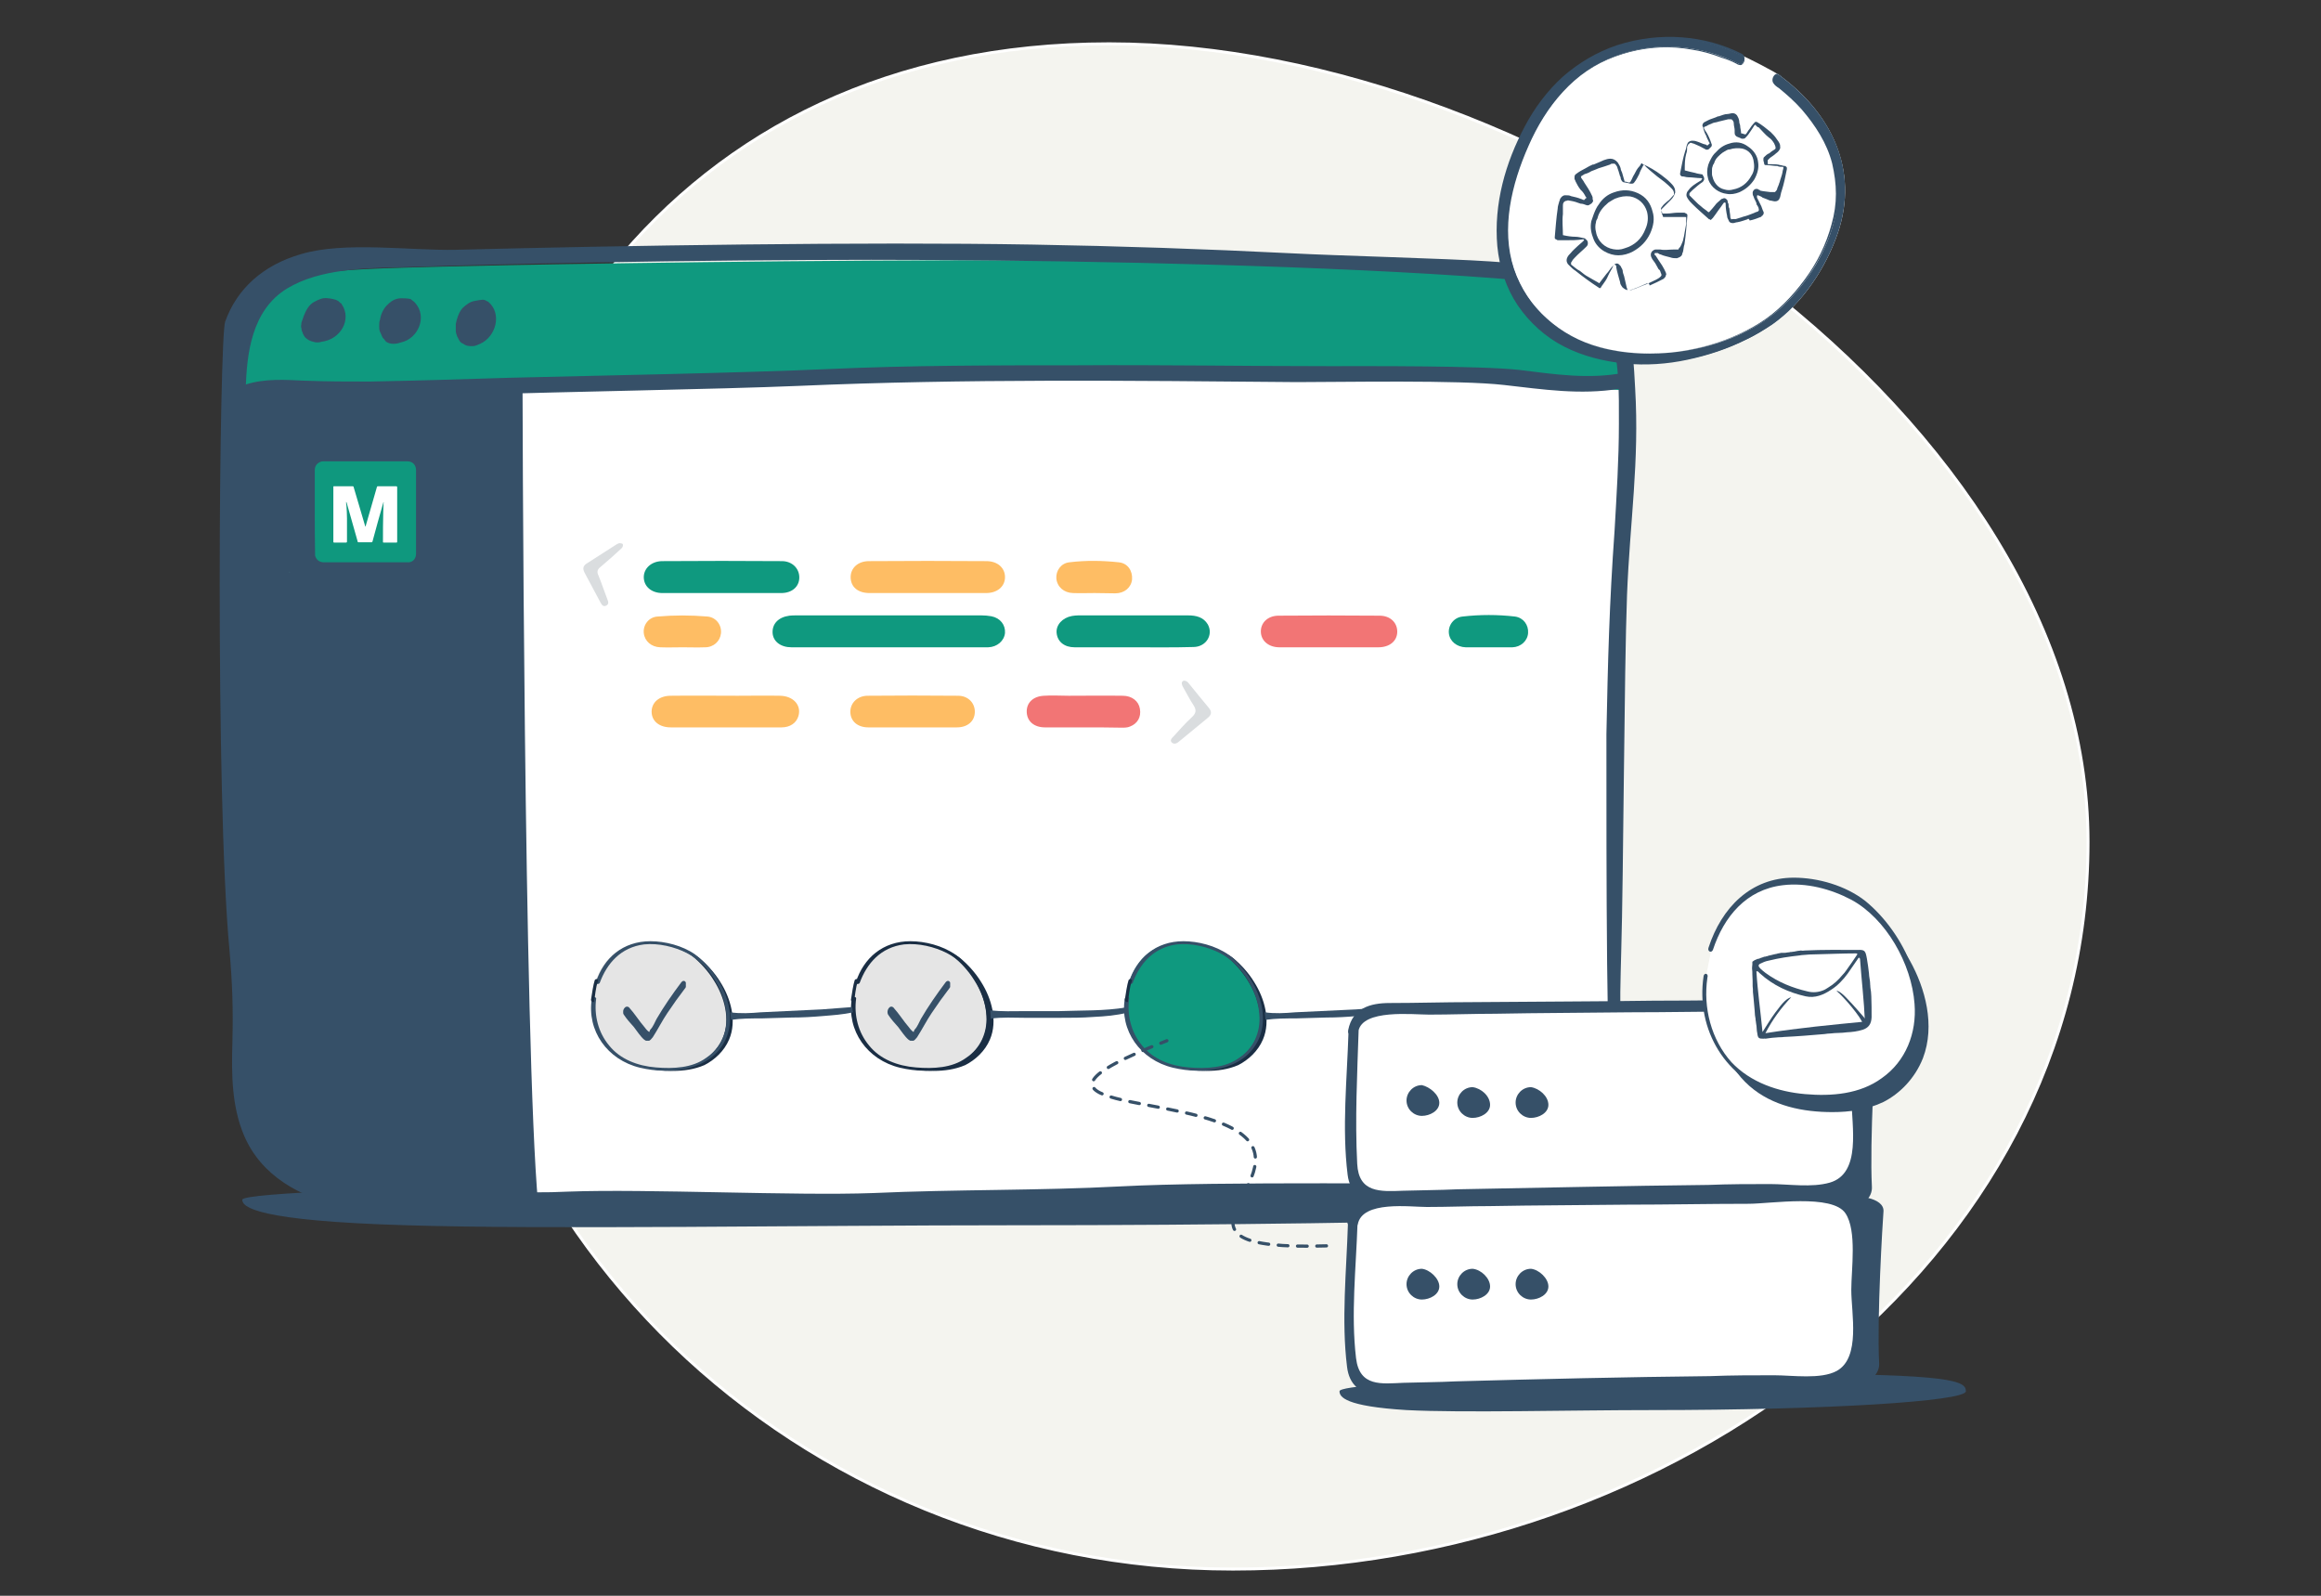 <?xml version="1.0" encoding="utf-8"?>
<!-- Generator: Adobe Illustrator 23.0.2, SVG Export Plug-In . SVG Version: 6.00 Build 0)  -->
<svg version="1.1" id="Layer_1" xmlns="http://www.w3.org/2000/svg" xmlns:xlink="http://www.w3.org/1999/xlink" x="0px" y="0px"
	 viewBox="0 0 800 550" style="enable-background:new 0 0 800 550;" xml:space="preserve">
<rect x="0" y="0" width="800" height="550" fill="#333333" stroke="none"/>
<style type="text/css">
	.st0{fill:#F4F4EF;stroke:#FFFFFF;stroke-width:1.018;stroke-linecap:round;stroke-linejoin:round;stroke-miterlimit:10;}
	.st1{fill:#365068;}
	.st2{fill:#FFFFFF;}
	.st3{fill:#365068;stroke:#FFFFFF;stroke-width:1.018;stroke-linecap:round;stroke-linejoin:round;stroke-miterlimit:10;}
	.st4{fill:#0F997F;}
	.st5{fill:#1A2E44;}
	.st6{fill:#E5E5E5;}
	.st7{clip-path:url(#SVGID_2_);}
	.st8{clip-path:url(#SVGID_4_);}
	.st9{fill:#52B4A1;}
	.st10{fill:#0F987E;}
	.st11{fill:none;stroke:#365068;stroke-width:1.108;stroke-linecap:round;stroke-linejoin:round;stroke-dasharray:3.324,3.324;}
	.st12{fill:#FEBD64;}
	.st13{fill:#F27575;}
	.st14{fill:#DADDDF;}
</style>
<g id="Слой_2">
</g>
<g id="Слой_1">
	<path class="st0" d="M382.3,15.1c150.6,0,337.4,130,337.4,275.1S575.4,540.8,425,540.8c-150.6,0-272.6-117.7-272.6-262.8
		S231.7,15.1,382.3,15.1z"/>
	<path class="st1" d="M614.1,413.5c0,4.8-119,8.8-265.3,8.8c-70,0-161.2,1.5-208.6,0c-52-1.5-56.7-6.3-56.7-8.8
		c0-4.8,227.2-8,373.8-8S614.1,408.5,614.1,413.5z"/>
	<g>
		<g>
			<path class="st2" d="M80.9,171.2c0.5-34.9-15.8-41.2,35.4-48.5c51.2-7.3,445.1,5.8,445.1,5.8s-8,204.1-3.3,258.3
				c1.5,18.1-16.8,29.4-68.5,22.6c-45.4-5.8-171.7,13.1-258.6,6.8c-86.9-6.3-110.7,4.3-127-10.5c-16.3-14.8-20.6-41.7-18.8-79.6
				C87.1,288,80.9,180.3,80.9,171.2z"/>
			<path class="st3" d="M80.9,171.2c0.5-34.9-15.8-41.2,35.4-48.5c51.2-7.3,64.3,5.8,64.3,5.8S181,360.8,186,415
				c-30.1-3-67.3,1.5-82.1-9.3c-17.8-13.1-20.6-41.7-18.8-79.6C87.1,288,80.9,180.3,80.9,171.2z"/>
			<path class="st4" d="M85.1,106.2c6.8-13.1,29.4-13.3,67-14.3c37.7-1,310.3-6,384.3,3.3c0,0,19.6,5,21.8,16.6
				c2.3,11.5,2.5,22.8,2.5,22.8s-75.8-5.3-128.5-6.8s-127.3,1-159.7,2.8c-32.4,1.8-185.5,3.5-190,3.8
				C78.1,134.6,85.1,106.2,85.1,106.2z"/>
			<path class="st1" d="M558.8,328.1c0.8-26.9,1-96.1,2-123c1-25.6,4.3-45.9,2.8-71.3c-0.8-15.1-1.5-34.1-20.6-39.9
				c-9.3-2.8-19.6-3-29.4-3.8c-14.6-1-53.7-2-68.5-2.8c-29.9-1.5-59.5-2.5-89.1-3c-58.2-1-140.8,0.3-199.1,1.8
				c-15.6,0.3-38.2-3-53.2,1.5c-13.1,3.8-22.1,12-26.1,23.3c-2,5.5-3.5,163.7,1.5,216.6c1,11.5,1.3,20.3,1,31.9
				c-0.3,10.5-0.3,21.8,4,31.9c5.8,13.8,19.3,21.6,34.9,24.6c16.6,3.5,39.7,5.3,56.5,4.3c22.6-1.5,69.3,1,91.9,0.5
				c29.6-1,59,0.5,88.1-1.3c29.6-1.8,59.2-2.3,88.6-3c13.1-0.3,25.9-0.8,38.9,0.3c10.3,0.8,45.4-0.5,55.7-2
				c17.6-2.8,21.6-21.8,21.8-35.4c0-7.8-0.8-15.6-1.5-23.6C558.1,346.7,558.6,337.4,558.8,328.1z M555.3,381.8
				c-0.3,6.3-0.8,14.1-5.3,19.6c-5.5,6.3-20.1,6.3-28.1,6.5c-27.6,0.3-101.9-0.8-135.6,1c-28.4,1.5-56.7,1-85.4,2.3
				c-26.9,1-78.1-1.5-104.9-0.5c-15.8,0.8-31.6-0.5-47.2-0.8c-15.1-0.3-32.6-2.3-44.4-11.8c-16.3-13.1-13.8-34.6-13.6-52.2
				c0.3-11-1-14.3-1.8-25.6c-1-12.8-2-67.8-2.8-80.6c-1.5-25.4-1.5-103.9-1.5-105.2c0.3-12.6,2-27.6,14.3-35.1
				c11.3-6.8,26.9-7,40.2-7.3c52.2-1.8,129.3-2.8,181.8-2.5c56.7,0.3,137.8,2,194.3,6.3c8.8,0.8,18.3,1,26.4,4
				c6.5,2.5,10.8,7,12.8,13.3c3.8,10.5,3.5,22.3,3.5,32.9c0,12.3-0.8,24.6-1.5,36.9c-1.8,25.1-2.3,44.9-2.8,70
				C553.8,266.1,553.3,353.5,555.3,381.8z"/>
			<path class="st1" d="M559.6,128.5c-12,2.3-23.8,0.5-35.9-1c-13.8-1.5-51.7-1.3-65.8-1.3c-28.9,0-57.7-0.5-86.6-0.3
				c-28.6,0-57.2,0-85.9,1.3c-28.4,1.3-81.3,2.3-109.7,3c-15.8,0.5-32.1,1-48.2,1.3c-7.5,0-14.8,0-22.6-0.3
				c-6.5-0.3-13.6-0.8-20.1,1.3c-2.8,0.8-4.3,6.5-0.8,5.5c6-1.8,12.6-1.5,18.8-1.3c6.5,0.3,13.6,0.3,20.1,0.3
				c14.1,0,28.1-0.5,42.2-1c28.6-1,81.6-1.8,110.2-3c57.2-2.5,114.7-1.8,171.7-1.3c15.6,0,56-0.8,71.5,1c13.3,1.5,26.1,3.5,39.7,1.3
				C561.8,133.8,563.3,128,559.6,128.5z"/>
			<path class="st1" d="M117.8,104.9c0-0.3-0.3-0.3-0.5-0.5c-0.3-0.3-0.8-0.8-1-0.8c-0.8-0.5-2.8-0.8-3.3-0.8
				c-1.8-0.3-3.3,0.5-4.8,1.3c-1.8,1-2.8,3-3.5,4.8c-0.3,0.8-0.5,1.5-0.8,2.3c0,0.8-0.3,1.3,0,2c0,0.8,0.3,1,0.5,1.8
				c0.3,0.5,0.5,1,0.8,1.3c0.8,0.8,1.8,1.3,2.8,1.5c0.8,0.3,2,0.3,2.8,0C117.5,117,121.3,110,117.8,104.9z"/>
			<path class="st1" d="M143.1,104.4c-0.3-0.3-0.3-0.3-0.5-0.5c-0.3-0.3-0.8-0.5-1-0.8c-0.8-0.3-3-0.3-3.3-0.3c-1.8,0-3.3,0.8-4.5,2
				c-1.5,1.3-2.5,3.3-2.8,5.3c-0.3,0.8-0.3,1.5-0.3,2.3s0,1.3,0.3,2s0.5,1,0.8,1.8c0.3,0.5,0.8,0.8,1,1.3c0.8,0.8,1.8,1,3,1
				c0.8,0,2-0.3,2.5-0.5C144.1,116.7,147.4,109.2,143.1,104.4z"/>
			<path class="st1" d="M168.5,104.2c-0.3-0.3-0.3-0.3-0.5-0.3c-0.5-0.3-0.8-0.5-1-0.5c-0.8-0.3-3,0.3-3.3,0.3
				c-1.8,0.3-3,1.3-4.3,2.5c-1.3,1.5-2,3.8-2.3,5.5c0,0.8,0,1.8,0,2.3c0,0.8,0.3,1.3,0.5,2c0.3,0.5,0.5,1,0.8,1.5
				c0.3,0.5,0.8,0.8,1.3,1c1,0.8,2,0.8,3.3,0.8c0.8,0,1.8-0.5,2.5-0.8C171,116,173,108.2,168.5,104.2z"/>
		</g>
		<g>
			<g>
				<path class="st5" d="M206.7,344.7c-1.3,7.5,2,15.1,7,19.1c5,4,11.5,5.3,18.1,5.3c3.8,0,7.5-0.5,11-2c3.5-1.8,6.8-4.8,8.5-8.8
					c2.8-6.5,0.5-14.3-3-19.8c-2-3.3-4.8-6.3-7.5-8.5c-4.8-3.8-26.4-11.5-33.4,9"/>
				<path class="st6" d="M204.5,344.2c-1.3,7.5,2,15.1,7,19.1c5,4,11.5,5.3,18.1,5.3c3.8,0,7.5-0.5,11-2c3.5-1.8,6.8-4.8,8.5-8.8
					c2.8-6.5,0.5-14.3-3-19.8c-2-3.3-4.8-6.3-7.5-8.5c-4.8-3.8-26.4-11.5-33.4,9"/>
				<path class="st1" d="M204,344.2c-1.8,11,5.3,21.1,16.6,23.8c10.5,2.5,24.4,1,29.4-9.5c4.8-10.3-1.8-23.1-10.5-29.6
					c-4.3-3-10.3-4.5-15.3-4.5c-9.5,0-16.1,5.8-18.8,14.1c-0.3,0.8,1,0.8,1.3,0.3c2.5-6.8,7.3-12.3,15.3-13.3c5-0.5,10.5,0.8,14.8,3
					c7.8,4,13.3,13.6,13.6,21.8c0.3,5.5-2,11-7,14.3c-4.8,3.5-11.3,3.8-17.3,3.3c-6.3-0.5-12.3-2.8-16.1-7.5
					c-3.8-4.5-5.3-10.5-4.5-16.3C205.2,343.4,204,343.4,204,344.2z"/>
				<g>
					<path class="st5" d="M204.5,345.4L204.5,345.4c-0.5,0-0.8-0.5-0.8-0.8c0.3-2,0.8-5.3,1.3-6.8c0.3-0.3,0.5-0.5,0.8-0.3
						c0.3,0,0.5,0.5,0.3,0.8c-0.8,1.8-1,5.5-1.3,6.5C205,345.2,204.7,345.4,204.5,345.4z"/>
				</g>
			</g>
			<g>
				<path class="st5" d="M296.6,344.7c-1.3,7.5,2,15.1,7,19.1c5,4,11.5,5.3,18.1,5.3c3.8,0,7.5-0.5,11-2c3.5-1.8,6.8-4.8,8.5-8.8
					c2.8-6.5,0.5-14.3-3-19.8c-2-3.3-4.8-6.3-7.5-8.5c-4.8-3.8-26.4-11.5-33.4,9"/>
				<path class="st6" d="M294.3,344.2c-1.3,7.5,2,15.1,7,19.1c5,4,11.5,5.3,18.1,5.3c3.8,0,7.5-0.5,11-2c3.5-1.8,6.8-4.8,8.5-8.8
					c2.8-6.5,0.5-14.3-3-19.8c-2-3.3-4.8-6.3-7.5-8.5c-4.8-3.8-26.4-11.5-33.4,9"/>
				<path class="st5" d="M293.6,344.2c-1.8,11,5.3,21.1,16.6,23.8c10.5,2.5,24.4,1,29.4-9.5c4.8-10.3-1.8-23.1-10.5-29.6
					c-4.3-3-10.3-4.5-15.3-4.5c-9.5,0-16.1,5.8-18.8,14.1c-0.3,0.8,1,0.8,1.3,0.3c2.5-6.8,7.3-12.3,15.3-13.3c5-0.5,10.5,0.8,14.8,3
					c7.8,4,13.3,13.6,13.6,21.8c0.3,5.5-2,11-7,14.3c-4.8,3.5-11.3,3.8-17.3,3.3c-6.3-0.5-12.3-2.8-16.1-7.5
					c-3.8-4.5-5.3-10.5-4.5-16.3C295.1,343.4,293.6,343.4,293.6,344.2z"/>
				<g>
					<path class="st5" d="M294.1,345.4L294.1,345.4c-0.5,0-0.8-0.5-0.8-0.8c0.3-2,0.8-5.3,1.3-6.8c0.3-0.3,0.5-0.5,0.8-0.3
						c0.3,0,0.5,0.5,0.3,0.8c-0.8,1.8-1,5.5-1.3,6.5C294.8,345.2,294.3,345.4,294.1,345.4z"/>
				</g>
			</g>
			<g>
				<path class="st5" d="M390.7,344.7c-1.3,7.5,2,15.1,7,19.1c5,4,11.5,5.3,18.1,5.3c3.8,0,7.5-0.5,11-2c3.5-1.8,6.8-4.8,8.5-8.8
					c2.8-6.5,0.5-14.3-3-19.8c-2-3.3-4.8-6.3-7.5-8.5c-4.8-3.8-26.4-11.5-33.4,9"/>
				<path class="st4" d="M388.5,344.2c-1.3,7.5,2,15.1,7,19.1c5,4,11.5,5.3,18.1,5.3c3.8,0,7.5-0.5,11-2c3.5-1.8,6.8-4.8,8.5-8.8
					c2.8-6.5,0.5-14.3-3-19.8c-2-3.3-4.8-6.3-7.5-8.5c-4.8-3.8-26.4-11.5-33.4,9"/>
				<path class="st1" d="M387.7,344.2c-1.8,11,5.3,21.1,16.6,23.8c10.5,2.5,24.4,1,29.4-9.5c4.8-10.3-1.8-23.1-10.5-29.6
					c-4.3-3-10.3-4.5-15.3-4.5c-9.5,0-16.1,5.8-18.8,14.1c-0.3,0.8,1,0.8,1.3,0.3c2.5-6.8,7.3-12.3,15.3-13.3c5-0.5,10.5,0.8,14.8,3
					c7.8,4,13.3,13.6,13.6,21.8c0.3,5.5-2,11-7,14.3c-4.8,3.5-11.3,3.8-17.3,3.3c-6.3-0.5-12.3-2.8-16.1-7.5
					c-3.8-4.5-5.3-10.5-4.5-16.3C389.2,343.4,388,343.4,387.7,344.2z"/>
				<g>
					<path class="st5" d="M388.5,345.4C388.2,345.4,388.2,345.4,388.5,345.4c-0.5,0-0.8-0.5-0.8-0.8c0.3-2,0.8-5.3,1.3-6.8
						c0.3-0.3,0.5-0.5,0.8-0.3c0.3,0,0.5,0.5,0.3,0.8c-0.8,1.8-1,5.5-1.3,6.5C389,345.2,388.7,345.4,388.5,345.4z"/>
				</g>
			</g>
			<g>
				<path class="st1" d="M251.7,348.9c3.5,0.5,7,0.3,10.5,0l10.5-0.5l10.5-0.5c3.5-0.3,7-0.5,10.5-0.8l0.3,1.8
					c-3.5,0.8-7,1-10.5,1.3c-3.5,0.3-7,0.5-10.5,0.5l-10.5,0.3c-3.5,0-7,0-10.5,0.5L251.7,348.9z"/>
			</g>
			<g>
				<path class="st1" d="M435.9,348.9c3.5,0.5,7,0.3,10.5,0l10.5-0.5l10.5-0.5c3.5-0.3,7-0.5,10.5-0.8l0.3,1.8
					c-3.5,0.8-7,1-10.5,1.3c-3.5,0.3-7,0.5-10.5,0.5l-10.5,0.3c-3.5,0-7,0-10.5,0.5L435.9,348.9z"/>
			</g>
			<g>
				<path class="st1" d="M341.3,348.2c4,0.5,7.8,0.3,11.8,0.3h11.8c7.8-0.3,15.8,0,23.3-1.3l0.5,1.8c-4,1-7.8,1.3-11.8,1.5
					c-4,0.3-7.8,0.3-11.8,0.3h-11.8c-4,0-7.8-0.3-11.8,0.3L341.3,348.2z"/>
			</g>
			<g>
				<g>
					<defs>
						<rect id="SVGID_1_" x="214.8" y="338.1" width="21.6" height="20.6"/>
					</defs>
					<clipPath id="SVGID_2_">
						<use xlink:href="#SVGID_1_"  style="overflow:visible;"/>
					</clipPath>
					<g class="st7">
						<path class="st1" d="M215,349.7c1,1.5,2.3,3,3.5,4.3c1,1.3,2.3,3.3,3.5,4.3c1.3,1,2,0.5,3-0.8c1.8-2.8,3.3-5.8,5-8.3
							c2-3,4-5.8,6.3-8.8c0.8-1.3-0.3-3.3-1.5-1.8c-3,4-6,8.3-8.5,12.6c-0.5,1-1.3,2.8-2,3.5c-0.3,0.3-0.3,0.5-0.5,1
							c-0.5-0.3-1-0.8-1.5-1.5c-2-2.3-3.5-4.8-5.5-7C215.5,346.2,214.2,348.4,215,349.7z"/>
					</g>
				</g>
			</g>
			<g>
				<g>
					<defs>
						<rect id="SVGID_3_" x="305.9" y="338.1" width="21.6" height="20.6"/>
					</defs>
					<clipPath id="SVGID_4_">
						<use xlink:href="#SVGID_3_"  style="overflow:visible;"/>
					</clipPath>
					<g class="st8">
						<path class="st1" d="M306.1,349.7c1,1.5,2.3,3,3.5,4.3c1,1.3,2.3,3.3,3.5,4.3c1.3,1,2,0.5,3-0.8c1.8-2.8,3.3-5.8,5-8.3
							c2-3,4-5.8,6.3-8.8c0.8-1.3-0.3-3.3-1.5-1.8c-3,4-6,8.3-8.5,12.6c-0.5,1-1.3,2.8-2,3.5c-0.3,0.3-0.3,0.5-0.5,1
							c-0.5-0.3-1-0.8-1.5-1.5c-2-2.3-3.5-4.8-5.5-7C306.6,346.2,305.4,348.4,306.1,349.7z"/>
					</g>
				</g>
			</g>
		</g>
		<g>
			<path class="st9" d="M99.8,197c0.1,0.1,0.1,0.3,0,0.4C99.8,197.3,99.8,197.1,99.8,197z"/>
			<path class="st10" d="M108.5,176.5c0-4.8,0-9.6,0-14.4c0-1.4,0.6-2.3,1.9-2.9c0.4-0.2,0.8-0.2,1.2-0.2c9.6,0,19.2,0,28.8,0
				c1.8,0,3,1.2,3,3.1c0,9.6,0,19.2,0,28.7c0,1.6-0.9,2.8-2.4,3c-0.2,0-0.4,0-0.6,0c-9.6,0-19.2,0-28.8,0c-1.5,0-2.7-0.9-3-2.4
				c0-0.3,0-0.5,0-0.8C108.5,186.1,108.5,181.3,108.5,176.5z"/>
			<path class="st2" d="M119.3,173c0,0.4,0,0.7,0.1,1.1c0.1,1.5,0.2,3.1,0.2,4.6c0,2.7,0,5.4,0,8c0,0.2-0.1,0.3-0.3,0.3
				c-1.4,0-2.7,0-4.1,0c-0.2,0-0.3,0-0.3-0.3c0-6.3,0-12.6,0-18.9c0-0.2,0-0.2,0.2-0.2c2.2,0,4.3,0,6.5,0c0.2,0,0.3,0.1,0.3,0.3
				c1.3,4.4,2.6,8.8,3.9,13.2c0,0.1,0,0.3,0.2,0.3c0.1,0,0.1-0.2,0.1-0.3c1.3-4.4,2.5-8.8,3.8-13.2c0.1-0.2,0.1-0.3,0.3-0.3
				c2.1,0,4.3,0,6.4,0c0.2,0,0.3,0.1,0.3,0.3c0,6.3,0,12.5,0,18.8c0,0.2,0,0.3-0.3,0.3c-1.4,0-2.9,0-4.3,0c-0.2,0-0.3,0-0.3-0.2
				c0-3.4,0-6.9,0.1-10.4c0-1,0.1-2,0.1-3c0-0.1,0.1-0.3,0-0.3c-0.1,0-0.1,0.2-0.1,0.2c-1.3,4.4-2.5,8.9-3.7,13.3
				c-0.1,0.2-0.1,0.3-0.4,0.3c-1.5,0-3,0-4.4,0c-0.2,0-0.3,0-0.3-0.2c-1.3-4.5-2.5-8.9-3.8-13.4C119.5,173.3,119.5,173.1,119.3,173z
				"/>
		</g>
	</g>
	<path class="st1" d="M677.6,479.5c0,3.5-48.5,6.5-107.9,6.5c-28.4,0-65.5,1-84.9,0c-21.1-1.3-23.1-4.5-23.1-6.5
		c0-3.5,92.4-6,151.9-6C673.3,473.5,677.6,476,677.6,479.5z"/>
	<path class="st1" d="M635.4,413c4-1.5,14.1-0.3,13.8,4.5c-0.3,3.8-2.3,36.7-1.5,52.2c0.3,4-3.5,7.3-8.3,7.3
		c-34.1,0.3-149.6,3.5-152.6,0c-1-1-15.8-8.3,1.3-16.6C531,439.3,635.4,413,635.4,413z"/>
	<path class="st1" d="M632.9,352.2c4-1.5,14.1-0.3,13.8,4.5c-0.3,3.8-2.3,36.7-1.5,52.2c0.3,4-3.5,7.3-8.3,7.3
		c-34.1,0.3-149.6,3.5-152.6,0c-1-1-15.8-8.3,1.3-16.6C528.7,378.6,632.9,352.2,632.9,352.2z"/>
	<path class="st2" d="M466.4,421.3c0.3-4,3.8-7.3,8.3-7.5c46.2-0.8,128.8-1,154.9-1.3c5,0,9,3,9.5,7c1.3,12.6,0.8,31.6,1.5,45.4
		c0.3,6-5.8,11.3-13.3,11c-43.4-0.5-125,1.8-151.9,2.5c-4.8,0-8.8-2.8-9-6.5C465.2,461.7,465.9,434.6,466.4,421.3z"/>
	<path class="st1" d="M468,422c1.5-8.3,18.1-6,23.8-6c7.3,0,14.3-0.3,21.6-0.3c15.8-0.3,31.6-0.3,47.4-0.5c14.1,0,27.9-0.3,41.9-0.3
		c7.5,0,28.9-3.5,33.4,3.3c4,6,2,19.3,2,26.4c0,8,3.3,23.3-5,27.9c-5.5,3-15.3,1.5-21.6,1.5c-7.3,0-14.8,0-22.1,0.3
		c-29.1,0.3-58.5,1-87.6,1.8c-6,0.3-12,0.3-18.1,0.5c-7.5,0.3-15.1,1.5-16.3-8.5c-1.8-15.1,0-31.1,0.5-46.2c0-2.5-3-2.5-3.3,0
		c-0.5,16.1-2.3,33.1-0.3,49.2c1.5,12.6,15.1,10,24.6,9.8c34.9-1,70-1.8,104.9-2c7.8,0,15.8,0,23.6,0c7,0,15.1,1.3,20.6-4.3
		c4.5-4.5,3.5-10.3,3.5-16.3c-0.3-10.8,0-21.6-0.8-32.4c-0.3-5.5-0.5-11-6.5-13.8c-4.8-2-11.5-1-16.8-1c-15.3,0-30.9,0.3-46.2,0.3
		c-20.8,0.3-41.9,0.3-62.8,0.5c-9.5,0-18.8,0.3-28.4,0.3c-7.3,0-14.1,0.5-15.6,9C464.4,423,467.5,424.5,468,422z"/>
	<path class="st2" d="M466.4,355.5c0.3-4,3.8-7.3,8.3-7.5c46.2-0.8,128.8-1,154.9-1.3c5,0,9,3,9.5,7c1.3,12.6,0.8,31.6,1.5,45.4
		c0.3,6-5.8,11.3-13.3,11c-43.4-0.5-125,1.8-151.9,2.5c-4.8,0-8.8-2.8-9-6.5C465.2,395.9,465.9,368.5,466.4,355.5z"/>
	<path class="st1" d="M468.2,355.5c1.3-7.8,18.8-5.8,24.4-5.8c7.5,0,15.3-0.3,22.8-0.3c15.3-0.3,30.9-0.3,46.2-0.5
		c13.8,0,27.9-0.3,41.7-0.3c8,0,31.1-3.8,33.9,5.8c2.3,7.3,0.8,17.1,1,24.6c0,9,3.5,25.4-7.5,28.6c-6.3,1.8-14.1,0.5-20.6,0.5
		c-7,0-14.1,0-21.3,0.3c-28.9,0.3-57.7,1-86.4,1.5c-6.3,0.3-12.6,0.3-18.8,0.5c-7.8,0.3-15.3,0.8-15.8-9.3
		c-0.8-15.3,0-30.9,0.5-46.2c0-2.5-3.5-1.3-3.5,0.8c-0.5,16.1-2.3,33.1-0.3,49.2c1.5,12.6,16.8,9.3,26.1,9c35.1-1,70.3-1.8,105.4-2
		c7.8,0,15.6,0,23.3,0c6.8,0,13.8,0.8,19.1-4.5c4.8-4.5,3.8-10.3,3.8-16.3c-0.3-10.8,0-21.6-0.8-32.4c-0.5-6.3-1-12-8.3-13.8
		c-5-1.3-11-0.3-16.3-0.3c-15.6,0-31.4,0.3-46.9,0.3c-20.8,0.3-41.9,0.3-62.8,0.5c-9.3,0-18.6,0.3-28.1,0.3
		c-6.8,0-12.8,1.8-14.3,9.3C464.2,358,467.7,357.7,468.2,355.5z"/>
	<path class="st1" d="M496.1,443.4c0,2.8-3.3,4.5-6,4.5c-2.8,0-5.3-2.3-5.3-5.3c0-2.8,2.3-5.3,5.3-5.3
		C492.8,437.6,496.1,440.6,496.1,443.4z"/>
	<path class="st1" d="M496.1,380.1c0,2.8-3.3,4.5-6,4.5c-2.8,0-5.3-2.3-5.3-5.3c0-2.8,2.3-5.3,5.3-5.3
		C492.8,374.6,496.1,377.3,496.1,380.1z"/>
	<path class="st1" d="M513.6,443.4c0,2.8-3.3,4.5-6,4.5c-2.8,0-5.3-2.3-5.3-5.3c0-2.8,2.3-5.3,5.3-5.3
		C510.6,437.6,513.6,440.6,513.6,443.4z"/>
	<path class="st1" d="M513.6,380.8c0,2.8-3.3,4.5-6,4.5c-2.8,0-5.3-2.3-5.3-5.3c0-2.8,2.3-5.3,5.3-5.3
		C510.6,375.1,513.6,377.8,513.6,380.8z"/>
	<path class="st1" d="M533.7,443.4c0,2.8-3.3,4.5-6,4.5c-2.8,0-5.3-2.3-5.3-5.3c0-2.8,2.3-5.3,5.3-5.3
		C530.5,437.6,533.7,440.6,533.7,443.4z"/>
	<path class="st1" d="M533.7,380.8c0,2.8-3.3,4.5-6,4.5c-2.8,0-5.3-2.3-5.3-5.3c0-2.8,2.3-5.3,5.3-5.3
		C530.5,375.1,533.7,377.8,533.7,380.8z"/>
	<path class="st1" d="M591.7,341.7c-2.3,12.8,3.3,25.6,11.3,32.6c8,7,18.6,9,28.6,9c5.8,0,12-0.8,17.6-3.5c5.5-2.8,10.8-8,13.6-15.1
		c4.3-11.3,0.8-24.1-4.5-33.6c-3.3-5.8-7.5-10.5-12-14.6c-7.5-6.3-41.7-19.6-52.7,15.6"/>
	<path class="st2" d="M588,336.7c-2,12.8,3.3,25.6,11.3,32.6c8,7,18.6,9,28.6,9c5.8,0,12-0.8,17.6-3.5c5.5-2.8,10.8-8,13.6-15.1
		c4.3-11.3,0.8-24.1-4.5-33.6c-3.3-5.8-7.5-10.5-12-14.6c-7.3-6.3-41.4-19.6-52.7,15.6"/>
	<path class="st1" d="M587.2,336.4c-2.8,18.6,7.8,35.9,25.6,40.9c17.1,4.8,39.4,1.8,46.7-16.8c7-17.3-3-38.9-16.6-50
		c-6.8-5.3-16.3-8-24.6-8c-14.8,0-24.9,10.3-29.4,24.1c-0.5,1.3,1,2,1.5,0.8c3.8-11.5,11.5-20.8,24.1-22.3c8-1,16.6,1.3,23.6,5
		c12,6.5,20.8,22.1,21.8,35.9c0.8,10-3,19.8-11.3,25.6c-7.5,5.5-17.3,6.3-26.4,5.5c-9.3-0.8-18.8-4-25.4-11
		c-7-7.8-9.8-18.8-8.3-29.1C589,335.4,587.4,335.2,587.2,336.4z"/>
	<path class="st11" d="M457.2,429.4c-64,2-9.5-22.6-28.9-38.2c-18.3-14.9-89.4-7.9-26.1-32.5"/>
	<g>
		<path class="st2" d="M600.3,19.1C574.9,6.5,545,14.6,530,38.2c-14.1,22.1-20.3,55,1.3,74.6c21.1,19.1,57.5,14.1,79.6-1
			c10.5-7.3,18.6-19.8,22.6-31.6c7.3-21.6-2.3-41.2-20.1-54.2C612.1,24.9,601.8,19.6,600.3,19.1z"/>
		<g>
			<path class="st1" d="M600.3,19.1C574.9,6.5,545,14.6,530,38.2c-14.1,22.1-20.3,55,1.3,74.6c21.1,19.1,57.5,14.1,79.6-1
				c10.5-7.3,18.6-19.8,22.6-31.6c7.3-21.6-2.3-41.2-20.1-54.2c-1.3-1-2.8,1.8-1.5,2.8c14.8,10.8,24.6,26.6,20.8,45.2
				c-2.5,12-9.5,23.3-18.3,31.6c-15.6,14.6-42.9,19.6-63,14.1c-13.8-3.8-25.1-13.6-29.6-27.1c-4.5-13.8-0.8-29.1,5-42.2
				c6-13.8,15.8-25.9,30.1-31.1c14.1-5.3,29.6-3.8,42.7,2.8C600.8,22.9,601.8,19.6,600.3,19.1z"/>
			<path class="st1" d="M600.3,19.3c-12.8-6.5-27.9-7.5-41.4-3c-6.8,2.3-13.1,5.8-18.3,10.5c-5.3,4.8-9.5,10.5-13.1,16.8
				c-6.8,12.6-10.8,26.9-9.5,40.9c0.8,7,3,14.1,6.8,19.8c4,5.8,9.3,10.8,15.6,14.1c12.6,6.5,27.6,7.3,41.7,4.5
				c7-1.5,13.8-3.8,20.1-6.8c3.3-1.5,6.3-3.5,9.3-5.5c3-2,5.5-4.5,8-7c4.8-5.3,8.5-11.5,11.5-18.1c1.5-3.3,2.5-6.8,3.5-10
				c0.8-3.5,1.3-7,1.3-10.5c0-7-2-14.3-5.5-20.3c-3.3-6.3-8.3-11.8-13.8-16.3l-2-1.8c-0.3-0.3-0.8-0.5-1-0.8c-0.3-0.3-0.8,0-1,0.3
				c-0.5,0.5-0.8,1.5-0.3,2.3c0.5,0.5,1.5,1,2,1.8c2.8,2.3,5.5,4.8,7.8,7.3c4.8,5.3,8.8,11.5,10.5,18.6c1,3.5,1.5,7,1.3,10.5
				c0,3.5-0.8,7.3-1.8,10.5c-2,7-5.3,13.3-9.5,19.3c-4.3,5.8-9.3,11-15.3,14.8s-12.8,6.5-19.8,8.3c-7,1.8-14.1,2.5-21.3,2.3
				c-7.3-0.3-14.3-1.5-21.1-4.3c-6.5-2.8-12.6-7.3-17.1-12.8c-4.5-5.5-7.3-12.6-8.3-19.6c-1-7,0-14.3,1.8-21.3c2-7,4.5-13.6,8-19.8
				c3.5-6.3,8-12,13.6-16.6c5.5-4.8,12-8,19.1-9.8c7-1.8,14.3-2,21.3-0.8c3.5,0.5,7,1.5,10.3,2.8c1.8,0.5,3.3,1.3,5,2
				c0.5,0.3,0.8,0.5,1.3,0.5c0.3,0,0.8-0.3,0.8-0.8C600.8,20.6,600.8,19.6,600.3,19.3z M600.5,18.6c0.5,0.3,0.8,1,0.8,1.5
				s0,1-0.3,1.5c-0.3,0.5-0.8,1-1.3,0.8c-0.5,0-1-0.3-1.3-0.5c-1.5-0.8-3.3-1.5-5-2c-3.3-1.3-6.8-2.3-10.3-2.8
				c-7-1.3-14.3-1-21.3,0.8c-7,1.8-13.6,5-18.8,9.5c-5.5,4.5-9.8,10.3-13.3,16.6c-3.5,6.3-6,13.1-8,19.8c-1.8,6.8-2.8,14.1-1.8,21.3
				c1,7,3.8,13.8,8.3,19.6c4.5,5.5,10.3,10,16.8,12.8c6.5,2.8,13.8,4,20.8,4.3c7,0.3,14.3-0.5,21.3-2.3c7-1.8,13.6-4.5,19.6-8.3
				c6-3.8,11-9,15.3-14.8s7.5-12.3,9.3-19.1c1-3.5,1.5-7,1.5-10.5c0-3.5-0.5-7-1.3-10.5c-1.8-7-5.8-13.1-10.5-18.6
				c-2.5-2.8-5-5-7.8-7.3c-0.8-0.5-1.5-1-2-1.8c-0.5-0.8-0.3-2,0.5-2.8c0.3-0.3,1-0.5,1.5-0.3c0.5,0.3,0.8,0.5,1,0.8l2,1.8
				c5.5,4.5,10.5,10,13.8,16.3c3.5,6.3,5.5,13.3,5.5,20.6c0,3.5-0.5,7.3-1.3,10.8c-0.8,3.5-2,7-3.5,10.3
				c-2.8,6.5-6.8,12.8-11.5,18.1c-2.5,2.8-5,5-8,7.3c-3,2-6,4-9.3,5.5c-6.5,3.3-13.3,5.5-20.3,7c-7,1.5-14.3,2-21.6,1.3
				c-7.3-0.8-14.3-2.5-20.8-5.8c-6.5-3.3-12-8.3-16.1-14.3c-4-6-6.3-13.1-7-20.3c-1.3-14.6,2.8-28.9,9.5-41.4
				c3.3-6.3,7.8-12.3,13.1-17.1c5.5-4.8,11.8-8.5,18.6-10.8C572.1,10.8,587.7,12.1,600.5,18.6z"/>
		</g>
	</g>
	<g>
		<path class="st2" d="M567.6,97.7c-1.3,0.5-2.8,1.3-4.3,1.8c-0.5,0.3-1,0.3-1.8,0.5c-1,0-1.5-0.3-2.3-1c-0.3-0.5-0.8-1-0.8-1.8
			c-0.5-1.8-1-3.3-1.3-5c0-0.3,0-0.3,0-0.5s-0.3-0.3-0.5-0.5c-0.3,0-0.3,0-0.5,0.3c-0.5,1.3-1.3,2.3-1.8,3.5c-0.5,1.3-1.3,2.3-2,3.3
			c-0.3,0.3-0.3,0.5-0.5,0.8c-0.3,0.3-0.5,0.3-0.8,0H551c-2.8-1.8-5.5-3.8-8-5.8c-0.8-0.5-1.3-1-1.8-1.5c-0.3-0.3-0.5-0.5-0.8-0.8
			c-0.5-0.8-0.5-1.3-0.3-2c0.3-0.8,0.8-1.3,1.3-1.8c0.8-1,1.8-1.8,2.5-2.5c0.5-0.5,1-0.8,1.5-1.3l0.3-0.3l0.3-0.3
			c0-0.3-0.3-0.3-0.5-0.3c-2,0.3-3.8,0.3-5.8,0.3c-0.8,0-1.5,0-2.5,0c-0.3,0-0.5,0-0.8-0.3c-0.3,0-0.5-0.3-0.5-0.5v-0.3
			c0.3-3.3,0.5-6.5,1-9.8c0-0.8,0.3-1.5,0.5-2.3c0-0.3,0.3-0.5,0.3-1c0.5-0.8,1-1.3,1.8-1.3c0.8,0,1.5,0,2,0.3
			c1.3,0.3,2.3,0.5,3.5,1c0.3,0,0.5,0.3,0.8,0.3h0.3c0.3-0.3,0.3-0.5,0.5-0.5c0.3-0.3,0.3-0.3,0-0.5c-0.5-1-1-1.8-1.8-2.5
			c-0.8-1-1.3-2-1.8-3c0-0.3-0.3-0.5-0.3-0.8c0,0,0,0,0-0.3c0-0.5,0-1,0.5-1.3c1-0.8,2.3-1.5,3.3-2c0.8-0.5,1.8-1,2.5-1.3h0.3
			c1.3-0.5,2.3-1,3.5-1.5c0.8-0.3,1.5-0.5,2.3-0.5c1,0,1.8,0.5,2.5,1.3c0.5,0.8,0.8,1.3,1,2c0,0.5,0.3,1,0.5,1.5
			c0.3,1,0.5,1.8,0.8,2.8c0,0.3,0,0.3,0.3,0.3c0.5,0,0.8,0.3,1.3,0.3c0.3,0,0.3,0,0.5-0.3c0.5-0.8,0.8-1.8,1.3-2.5
			c0.5-1,1-2,1.8-2.8c0.3-0.3,0.3-0.5,0.5-0.8c0.3-0.3,0.5-0.3,0.5,0c2.3,1,4.5,2.3,6.5,3.8c1,0.8,2,1.5,3,2.5c0.5,0.5,1,1,1.3,1.5
			c0.3,0.5,0.5,1,0.5,1.8v0.3c-0.3,1-0.8,1.8-1.5,2.5c-0.8,0.8-1.5,1.5-2.3,2.3c-0.3,0.3-0.8,0.8-1,1v0.3c0,0.3,0.3,0.5,0.3,0.8
			c0,0.3,0,0.3,0.3,0.3c0.5,0,0.8,0,1.3,0c1.3,0,2.5-0.3,3.8-0.3c0.8,0,1.3,0,2,0c0.3,0,0.5,0,0.8,0.3c0.3,0,0.5,0.3,0.5,0.5v0.3
			c-0.3,3.3-0.5,6.5-1,9.8c-0.3,0.8-0.3,1.8-0.5,2.5c0,0.3-0.3,0.5-0.3,1c-0.3,0.8-1,1-1.8,1.3c-0.8,0-1.5,0-2.3-0.3
			c-1-0.3-2.3-0.5-3.3-1c-0.3,0-0.8-0.3-1-0.5c-0.3,0-0.5,0-0.8,0c-0.3,0-0.3,0-0.3,0.3s0,0.5,0.3,0.5c0.8,1.3,1.5,2.3,2.3,3.5
			c0.5,0.8,1,1.8,1.3,2.5c0,0.3,0.3,0.5,0,0.8c0,0.5-0.3,0.8-0.5,1l-0.3,0.3c-1.5,0.8-3,1.5-4.8,2.3
			C568.4,97.4,567.9,97.7,567.6,97.7z"/>
		<path class="st1" d="M567.6,97.7c-1.3,0.5-2.8,1.3-4.3,1.8c-0.5,0.3-1,0.3-1.8,0.5c-1,0-1.5-0.3-2.3-1c-0.3-0.5-0.8-1-0.8-1.8
			c-0.5-1.8-1-3.3-1.3-5c0-0.3,0-0.3,0-0.5s-0.3-0.3-0.5-0.5c-0.3,0-0.3,0-0.5,0.3c-0.5,1.3-1.3,2.3-1.8,3.5c-0.5,1.3-1.3,2.3-2,3.3
			c-0.3,0.3-0.3,0.5-0.5,0.8c-0.3,0.3-0.5,0.3-0.8,0H551c-2.8-1.8-5.5-3.8-8-5.8c-0.8-0.5-1.3-1-1.8-1.5c-0.3-0.3-0.5-0.5-0.8-0.8
			c-0.5-0.8-0.5-1.3-0.3-2c0.3-0.8,0.8-1.3,1.3-1.8c0.8-1,1.8-1.8,2.5-2.5c0.5-0.5,1-0.8,1.5-1.3l0.3-0.3l0.3-0.3
			c0-0.3-0.3-0.3-0.5-0.3c-2,0.3-3.8,0.3-5.8,0.3c-0.8,0-1.5,0-2.5,0c-0.3,0-0.5,0-0.8-0.3c-0.3,0-0.5-0.3-0.5-0.5v-0.3
			c0.3-3.3,0.5-6.5,1-9.8c0-0.8,0.3-1.5,0.5-2.3c0-0.3,0.3-0.5,0.3-1c0.5-0.8,1-1.3,1.8-1.3c0.8,0,1.5,0,2,0.3
			c1.3,0.3,2.3,0.5,3.5,1c0.3,0,0.5,0.3,0.8,0.3h0.3c0.3-0.3,0.3-0.5,0.5-0.5c0.3-0.3,0.3-0.3,0-0.5c-0.5-1-1-1.8-1.8-2.5
			c-0.8-1-1.3-2-1.8-3c0-0.3-0.3-0.5-0.3-0.8c0,0,0,0,0-0.3c0-0.5,0-1,0.5-1.3c1-0.8,2.3-1.5,3.3-2c0.8-0.5,1.8-1,2.5-1.3h0.3
			c1.3-0.5,2.3-1,3.5-1.5c0.8-0.3,1.5-0.5,2.3-0.5c1,0,1.8,0.5,2.5,1.3c0.5,0.8,0.8,1.3,1,2c0,0.5,0.3,1,0.5,1.5
			c0.3,1,0.5,1.8,0.8,2.8c0,0.3,0,0.3,0.3,0.3c0.5,0,0.8,0.3,1.3,0.3c0.3,0,0.3,0,0.5-0.3c0.5-0.8,0.8-1.8,1.3-2.5
			c0.5-1,1-2,1.8-2.8c0.3-0.3,0.3-0.5,0.5-0.8c0.3-0.3,0.5-0.3,0.5,0c2.3,1,4.5,2.3,6.5,3.8c1,0.8,2,1.5,3,2.5c0.5,0.5,1,1,1.3,1.5
			c0.3,0.5,0.5,1,0.5,1.8v0.3c-0.3,1-0.8,1.8-1.5,2.5c-0.8,0.8-1.5,1.5-2.3,2.3c-0.3,0.3-0.8,0.8-1,1v0.3c0,0.3,0.3,0.5,0.3,0.8
			c0,0.3,0,0.3,0.3,0.3c0.5,0,0.8,0,1.3,0c1.3,0,2.5-0.3,3.8-0.3c0.8,0,1.3,0,2,0c0.3,0,0.5,0,0.8,0.3c0.3,0,0.5,0.3,0.5,0.5v0.3
			c-0.3,3.3-0.5,6.5-1,9.8c-0.3,0.8-0.3,1.8-0.5,2.5c0,0.3-0.3,0.5-0.3,1c-0.3,0.8-1,1-1.8,1.3c-0.8,0-1.5,0-2.3-0.3
			c-1-0.3-2.3-0.5-3.3-1c-0.3,0-0.8-0.3-1-0.5c-0.3,0-0.5,0-0.8,0c-0.3,0-0.3,0-0.3,0.3s0,0.5,0.3,0.5c0.8,1.3,1.5,2.3,2.3,3.5
			c0.5,0.8,1,1.8,1.3,2.5c0,0.3,0.3,0.5,0,0.8c0,0.5-0.3,0.8-0.5,1l-0.3,0.3c-1.5,0.8-3,1.5-4.8,2.3
			C568.4,97.4,567.9,97.7,567.6,97.7z M566.6,56.7c0,0.3-0.3,0.3-0.3,0.5c-0.5,1-1,1.8-1.3,2.8c-0.5,1-1,2-1.8,3
			c-0.3,0.3-0.5,0.3-0.8,0.3c-0.3,0-0.3,0-0.5,0c-0.8-0.3-1.5-0.3-2.3-0.5c-0.3,0-0.3-0.3-0.5-0.3c-0.3-0.5-0.5-0.8-0.5-1.3
			c0-0.3-0.3-0.5-0.3-0.8c-0.3-1-0.5-1.8-0.8-2.5c0-0.3-0.3-0.8-0.5-1c-0.3-0.5-0.5-0.5-1-0.5c-0.3,0-0.8,0-1,0.3
			c-1.3,0.5-2.5,0.8-4,1.3c-0.8,0.3-1.8,0.8-2.5,1c-0.8,0.5-1.5,0.8-2.3,1c-0.5,0.3-0.8,0.5-1.3,0.8C545,61,545,61,545,61.3
			c0.3,0.5,0.8,1,1,1.5c1,1.5,2,3,2.8,4.8c0.3,0.5,0,1,0.3,1.5c0,0,0,0,0,0.3c-0.3,0.5-0.5,0.8-1,1c-0.3,0.3-0.8,0.5-1.3,0.3
			c-0.8-0.3-1.3-0.5-2-0.5c-1.3-0.5-2.3-0.8-3.5-1c-0.5,0-0.8-0.3-1.3,0c-0.5,0-0.8,0.3-1,0.5c-0.3,0.5-0.3,0.8-0.3,1.3
			c0,0.3,0,0.5,0,0.8c0,0.8,0,1.3,0,2c-0.3,2.3,0,4.8,0,7c0,0.3,0,0.3,0.3,0.3c1.3,0.3,2.8,0.5,4,0.5c1,0,2,0.3,3,0.5
			c0.3,0,0.3,0,0.5,0.3c0.5,0.3,0.8,0.8,0.8,1.3c0,0.5,0,0.8-0.5,1.3c-1.3,1.3-2.8,2.5-4,3.8c-0.3,0.3-0.8,0.8-1,1.3
			c-0.3,0.3-0.3,0.5-0.3,0.8c0,0.3,0,0.3,0.3,0.5c1,0.8,1.8,1.5,2.8,2c1,0.8,1.8,1.5,2.8,2c1.3,0.8,2.3,1.3,3.5,2
			c0.3,0.3,0.3,0.3,0.5,0c0.8-1,1.5-2,2.3-3c0.8-0.8,1.3-1.8,2-2.5c0.3-0.3,0.5-0.5,0.8-0.8c0.8-0.5,1.3-0.3,1.8,0.3
			c0.3,0.3,0.5,0.5,0.5,0.8c0.3,0.3,0.3,0.5,0.5,1c0,0.8,0.3,1.3,0.5,2c0.3,1.3,0.5,2.3,0.8,3.5c0,0.3,0.3,0.8,0.3,1
			c0,0,0,0.3,0.3,0.3c0.5,0,1.3,0,1.8-0.3c1-0.3,2-0.8,3.3-1.3c1.5-0.5,3-1.3,4.5-2c0.5-0.3,1-0.5,1.5-1c0.3-0.3,0.5-0.5,0.3-1
			c-0.3-0.5-0.3-1.3-0.8-1.5c-0.3-0.3-0.3-0.5-0.5-0.8c-0.5-1-1-1.8-1.8-2.8c-0.3-0.5-0.5-1-0.5-1.5c0-0.8,0.5-1.5,1.5-1.8
			c0.3,0,0.8,0,1,0c0.3,0,0.5,0,0.8,0c1.5,0.3,3,0,4.5,0c0.5,0,1,0,1.5,0c0.3,0,0.3,0,0.3-0.3c0.5-0.5,0.8-1,1-1.5
			c0-0.3,0.3-0.5,0.3-0.8c0.3-0.5,0.3-1.3,0.5-1.8c0.3-1.5,0.5-3,0.8-4.5c0-0.8,0-1.3,0-2c0-0.3,0-0.3-0.3-0.3c-0.8,0-1.5,0-2.3,0
			c-1.8,0-3.3,0-5,0c-0.3,0-0.5,0-0.5-0.5c-0.3-0.5-0.5-1.3-0.5-1.8c-0.3-0.5,0-1,0.3-1.3c0.5-0.8,1.3-1.3,1.8-1.8
			c0.8-0.5,1.3-1.3,2-2l0.3-0.3v-0.3c0-0.8-0.3-1.3-0.8-1.8c-0.8-0.8-1.5-1.5-2.5-2.3c-1.8-1.3-3.3-2.5-4.8-3.8
			C567.6,57.8,567.1,57.3,566.6,56.7z"/>
		<path class="st1" d="M556.3,66.3c2.8-1,5.5-1,8.3,0.3c2.8,1.3,4.3,3.5,5,6.3c0.8,2.5,0.3,5-0.8,7.5c-1.3,2.8-3.3,4.8-6,6.3
			c-1.5,0.8-3.3,1.3-5,1.3c-3,0-7-1.8-8.5-5.5c-0.8-2-1.3-4-0.8-6.3c0.3-0.8,0.5-1.5,0.8-2.3c0.5-1.3,1-2.5,1.8-3.5
			C552.3,68.5,554.1,67,556.3,66.3z M556.3,69.1c-0.5,0.3-1.5,0.8-2,1.3c-1.5,1.3-3,2.8-3.3,5c0,0.5-0.3,0.8-0.3,1.3
			c-0.3,1-0.3,2,0,3c0.5,2.8,2.8,5,5.5,5.5c1.3,0.3,2.3,0,3.5-0.3c3.3-1,5.3-3,6.5-6.3c0.8-1.8,0.8-3.5,0.5-5.3
			c-0.8-2.5-2.8-4.5-5.3-4.8C559.6,68,558.1,68.3,556.3,69.1z"/>
		<path class="st2" d="M556.6,68.5c2-0.8,3.5-1,5.3-0.8c2.8,0.5,5,2.5,5.8,5.3c0.5,2,0.3,4-0.5,5.8c-1.3,3.5-3.8,5.8-7.3,6.8
			c-1.3,0.5-2.5,0.5-3.8,0.3c-3-0.5-5.5-2.8-6-6c-0.3-1-0.3-2.3,0-3.3c0-0.5,0.3-1,0.5-1.3c0.5-2.3,2-4,3.8-5.5
			C555.1,69.3,556.1,68.8,556.6,68.5z"/>
	</g>
	<g>
		<path class="st2" d="M602.3,75.6c-1,0.3-2.3,0.8-3.5,1c-0.5,0-1,0.3-1.5,0.3c-0.8,0-1.3-0.3-1.5-1c-0.3-0.5-0.5-1-0.5-1.5
			c-0.3-1.3-0.5-2.8-0.5-4v-0.3c0-0.3-0.3-0.3-0.3-0.3c-0.3,0-0.3,0-0.5,0.3c-0.5,0.8-1.3,1.8-1.8,2.5c-0.5,0.8-1.3,1.8-1.8,2.5
			c-0.3,0.3-0.3,0.3-0.5,0.5c-0.3,0.3-0.3,0.3-0.5,0c0,0,0,0-0.3,0c-2-1.8-4-3.5-5.8-5.3c-0.5-0.5-1-1-1.3-1.5
			c-0.3-0.3-0.3-0.5-0.5-0.8c-0.3-0.5-0.3-1,0-1.8c0.3-0.5,0.8-1,1-1.3c0.8-0.8,1.5-1.3,2.3-1.8c0.5-0.3,0.8-0.5,1.3-0.8
			c0,0,0.3,0,0.3-0.3l0.3-0.3c0-0.3-0.3-0.3-0.3-0.3c-1.5,0-3-0.3-4.5-0.3c-0.8,0-1.3-0.3-2-0.3c-0.3,0-0.5,0-0.5-0.3
			c-0.3,0-0.3-0.3-0.3-0.5v-0.3c0.5-2.5,1-5.3,1.8-7.8c0.3-0.5,0.3-1.3,0.5-1.8c0-0.3,0.3-0.5,0.3-0.8c0.3-0.5,1-0.8,1.5-0.8
			c0.5,0,1,0,1.8,0.3c1,0.3,1.8,0.8,2.8,1c0.3,0,0.5,0.3,0.5,0.3h0.3c0.3-0.3,0.3-0.3,0.5-0.5c0.3-0.3,0.3-0.3,0-0.5
			c-0.3-0.8-0.8-1.5-1-2.3c-0.5-0.8-0.8-1.8-1-2.5c0-0.3,0-0.5-0.3-0.8c0,0,0,0,0-0.3c0-0.5,0.3-0.8,0.5-1c1-0.5,1.8-1,2.8-1.3
			c0.8-0.3,1.5-0.5,2-0.8c0,0,0,0,0.3,0c1-0.3,2-0.8,3-0.8c0.5,0,1.3-0.3,1.8-0.3c0.8,0,1.5,0.5,1.8,1.3c0.3,0.5,0.5,1.3,0.5,1.8
			c0,0.5,0.3,0.8,0.3,1.3c0,0.8,0.3,1.5,0.3,2.3c0,0.3,0,0.3,0.3,0.3c0.3,0,0.8,0.3,1,0.3c0.3,0,0.3,0,0.3,0
			c0.5-0.5,0.8-1.3,1.3-1.8c0.5-0.8,1-1.5,1.5-2c0.3-0.3,0.3-0.3,0.5-0.5c0.3,0,0.3,0,0.5,0c1.8,1,3.3,2.3,4.8,3.5
			c0.8,0.8,1.5,1.5,2,2.3c0.3,0.5,0.8,1,1,1.5c0.3,0.5,0.3,1,0.3,1.5v0.3c-0.3,0.8-0.8,1.3-1.5,1.8c-0.5,0.5-1.3,1-2,1.5
			c-0.3,0.3-0.5,0.5-0.8,0.8c0,0,0,0,0,0.3c0,0.3,0,0.5,0,0.8c0,0.3,0,0.3,0.3,0.3c0.3,0,0.8,0,1,0c1,0,2,0,3,0.3
			c0.5,0,1,0.3,1.5,0.3c0.3,0,0.5,0,0.5,0.3c0.3,0,0.3,0.3,0.3,0.5v0.3c-0.5,2.5-1,5-1.8,7.5c-0.3,0.8-0.3,1.3-0.5,2
			c0,0.3-0.3,0.5-0.3,0.8c-0.3,0.5-0.8,0.8-1.5,0.8c-0.5,0-1.3-0.3-1.8-0.3c-0.8-0.3-1.8-0.8-2.5-1c-0.3-0.3-0.5-0.3-0.8-0.5
			c-0.3,0-0.5-0.3-0.8-0.3c-0.3,0-0.3,0-0.3,0.3c0,0.3,0,0.3,0,0.5c0.5,1,1,2,1.5,3c0.3,0.8,0.5,1.5,0.8,2c0,0.3,0,0.3,0,0.5
			s-0.3,0.5-0.5,0.8c0,0-0.3,0-0.3,0.3c-1.3,0.5-2.5,1-4,1.3C602.8,75.3,602.5,75.3,602.3,75.6z"/>
		<path class="st1" d="M602.3,75.6c-1,0.3-2.3,0.8-3.5,1c-0.5,0-1,0.3-1.5,0.3c-0.8,0-1.3-0.3-1.5-1c-0.3-0.5-0.5-1-0.5-1.5
			c-0.3-1.3-0.5-2.8-0.5-4v-0.3c0-0.3-0.3-0.3-0.3-0.3c-0.3,0-0.3,0-0.5,0.3c-0.5,0.8-1.3,1.8-1.8,2.5c-0.5,0.8-1.3,1.8-1.8,2.5
			c-0.3,0.3-0.3,0.3-0.5,0.5c-0.3,0.3-0.3,0.3-0.5,0c0,0,0,0-0.3,0c-2-1.8-4-3.5-5.8-5.3c-0.5-0.5-1-1-1.3-1.5
			c-0.3-0.3-0.3-0.5-0.5-0.8c-0.3-0.5-0.3-1,0-1.8c0.3-0.5,0.8-1,1-1.3c0.8-0.8,1.5-1.3,2.3-1.8c0.5-0.3,0.8-0.5,1.3-0.8
			c0,0,0.3,0,0.3-0.3l0.3-0.3c0-0.3-0.3-0.3-0.3-0.3c-1.5,0-3-0.3-4.5-0.3c-0.8,0-1.3-0.3-2-0.3c-0.3,0-0.5,0-0.5-0.3
			c-0.3,0-0.3-0.3-0.3-0.5v-0.3c0.5-2.5,1-5.3,1.8-7.8c0.3-0.5,0.3-1.3,0.5-1.8c0-0.3,0.3-0.5,0.3-0.8c0.3-0.5,1-0.8,1.5-0.8
			c0.5,0,1,0,1.8,0.3c1,0.3,1.8,0.8,2.8,1c0.3,0,0.5,0.3,0.5,0.3h0.3c0.3-0.3,0.3-0.3,0.5-0.5c0.3-0.3,0.3-0.3,0-0.5
			c-0.3-0.8-0.8-1.5-1-2.3c-0.5-0.8-0.8-1.8-1-2.5c0-0.3,0-0.5-0.3-0.8c0,0,0,0,0-0.3c0-0.5,0.3-0.8,0.5-1c1-0.5,1.8-1,2.8-1.3
			c0.8-0.3,1.5-0.5,2-0.8c0,0,0,0,0.3,0c1-0.3,2-0.8,3-0.8c0.5,0,1.3-0.3,1.8-0.3c0.8,0,1.5,0.5,1.8,1.3c0.3,0.5,0.5,1.3,0.5,1.8
			c0,0.5,0.3,0.8,0.3,1.3c0,0.8,0.3,1.5,0.3,2.3c0,0.3,0,0.3,0.3,0.3c0.3,0,0.8,0.3,1,0.3c0.3,0,0.3,0,0.3,0
			c0.5-0.5,0.8-1.3,1.3-1.8c0.5-0.8,1-1.5,1.5-2c0.3-0.3,0.3-0.3,0.5-0.5c0.3,0,0.3,0,0.5,0c1.8,1,3.3,2.3,4.8,3.5
			c0.8,0.8,1.5,1.5,2,2.3c0.3,0.5,0.8,1,1,1.5c0.3,0.5,0.3,1,0.3,1.5v0.3c-0.3,0.8-0.8,1.3-1.5,1.8c-0.5,0.5-1.3,1-2,1.5
			c-0.3,0.3-0.5,0.5-0.8,0.8c0,0,0,0,0,0.3c0,0.3,0,0.5,0,0.8c0,0.3,0,0.3,0.3,0.3c0.3,0,0.8,0,1,0c1,0,2,0,3,0.3
			c0.5,0,1,0.3,1.5,0.3c0.3,0,0.5,0,0.5,0.3c0.3,0,0.3,0.3,0.3,0.5v0.3c-0.5,2.5-1,5-1.8,7.5c-0.3,0.8-0.3,1.3-0.5,2
			c0,0.3-0.3,0.5-0.3,0.8c-0.3,0.5-0.8,0.8-1.5,0.8c-0.5,0-1.3-0.3-1.8-0.3c-0.8-0.3-1.8-0.8-2.5-1c-0.3-0.3-0.5-0.3-0.8-0.5
			c-0.3,0-0.5-0.3-0.8-0.3c-0.3,0-0.3,0-0.3,0.3c0,0.3,0,0.3,0,0.5c0.5,1,1,2,1.5,3c0.3,0.8,0.5,1.5,0.8,2c0,0.3,0,0.3,0,0.5
			s-0.3,0.5-0.5,0.8c0,0-0.3,0-0.3,0.3c-1.3,0.5-2.5,1-4,1.3C602.8,75.3,602.5,75.3,602.3,75.6z M605,42.9c0,0.3-0.3,0.3-0.3,0.3
			c-0.5,0.8-0.8,1.3-1.3,2c-0.5,0.8-1,1.5-1.8,2.3c-0.3,0.3-0.5,0.3-0.8,0.3c-0.3,0-0.3,0-0.5,0c-0.5-0.3-1.3-0.5-1.8-0.8l-0.3-0.3
			c-0.3-0.3-0.3-0.8-0.3-1c0-0.3,0-0.5,0-0.8c0-0.8-0.3-1.5-0.3-2.3c0-0.3,0-0.5-0.3-1c-0.3-0.3-0.3-0.5-0.8-0.5c-0.3,0-0.5,0-0.8,0
			c-1,0.3-2.3,0.5-3.3,0.8c-0.8,0.3-1.5,0.3-2,0.5c-0.5,0.3-1.3,0.5-1.8,0.8c-0.3,0.3-0.8,0.3-1,0.5c-0.3,0-0.3,0.3-0.3,0.5
			c0.3,0.5,0.5,1,0.8,1.3c0.8,1.3,1.3,2.5,1.8,4c0.3,0.5,0,0.8,0,1l0,0c-0.3,0.3-0.5,0.5-0.8,0.8c-0.3,0.3-0.5,0.3-1,0.3
			c-0.5-0.3-1-0.5-1.5-0.8c-0.8-0.5-1.8-0.8-2.8-1.3c-0.3,0-0.8-0.3-1-0.3c-0.3,0-0.5,0.3-0.8,0.5c-0.3,0.3-0.3,0.5-0.5,1
			c0,0.3,0,0.3,0,0.5c0,0.5,0,1-0.3,1.8c-0.5,1.8-0.5,3.8-0.5,5.5c0,0.3,0,0.3,0.3,0.3c1,0.3,2,0.5,3.3,0.8c0.8,0.3,1.5,0.3,2.3,0.5
			c0.3,0,0.3,0,0.3,0.3c0.3,0.3,0.5,0.8,0.5,1.3c0,0.3-0.3,0.8-0.5,1c-1.3,0.8-2.3,1.8-3.5,2.8c-0.3,0.3-0.5,0.5-0.8,0.8
			c-0.3,0.3-0.3,0.3-0.3,0.5s0,0.3,0,0.5c0.8,0.8,1.3,1.3,2,2c0.8,0.8,1.3,1.3,2,1.8c0.8,0.8,1.8,1.3,2.5,2c0.3,0,0.3,0,0.3,0
			c0.8-0.8,1.3-1.5,2-2.3c0.5-0.8,1.3-1.3,1.8-1.8c0.3-0.3,0.5-0.5,0.8-0.5c0.5-0.3,1-0.3,1.5,0.3c0.3,0.3,0.3,0.5,0.3,0.8
			c0,0.3,0.3,0.5,0.3,0.8c0,0.5,0,1,0.3,1.5c0,1,0.3,2,0.3,2.8c0,0.3,0,0.5,0.3,0.8c0,0,0,0.3,0.3,0c0.5,0,1,0,1.3,0
			c0.8-0.3,1.8-0.5,2.5-0.8c1.3-0.3,2.5-0.8,3.8-1.3c0.5-0.3,0.8-0.3,1.3-0.5c0.3-0.3,0.5-0.5,0.3-0.8c0-0.5-0.3-1-0.5-1.3
			c-0.3-0.3-0.3-0.5-0.3-0.8c-0.3-0.8-0.8-1.5-1-2.3c-0.3-0.5-0.3-0.8-0.3-1.3c0-0.5,0.5-1.3,1.3-1.3c0.3,0,0.5,0,0.8,0.3
			c0.3,0,0.3,0,0.5,0.3c1.3,0.3,2.3,0.3,3.5,0.5c0.5,0,0.8,0,1.3,0h0.3c0.3-0.3,0.8-0.8,0.8-1.3c0-0.3,0.3-0.5,0.3-0.8
			c0.3-0.5,0.3-1,0.5-1.3c0.3-1.3,0.8-2.3,1-3.5c0-0.5,0.3-1,0.3-1.5c0-0.3,0-0.3-0.3-0.3c-0.5,0-1.3,0-1.8-0.3
			c-1.3,0-2.5-0.3-4-0.3c-0.3,0-0.3,0-0.5-0.3c0-0.5-0.3-1-0.3-1.5s0-0.8,0.3-1c0.5-0.5,1-1,1.8-1.3c0.5-0.5,1.3-1,1.8-1.3l0.3-0.3
			c0,0,0,0,0-0.3c0-0.5-0.3-1-0.5-1.5c-0.5-0.8-1-1.5-1.8-2c-1.3-1-2.3-2.3-3.5-3.5C605.8,43.9,605.3,43.4,605,42.9z"/>
		<path class="st1" d="M596,49.5c2.3-0.8,4.5-0.5,6.5,1c2,1.3,3.3,3.3,3.5,5.5c0.3,2-0.3,4-1.3,5.8c-1.3,2-3,3.5-5.3,4.5
			c-1.3,0.5-2.8,0.8-4.3,0.5c-2.5-0.3-5.3-2-6.3-5c-0.5-1.8-0.5-3.3,0-5c0.3-0.8,0.5-1.3,0.8-1.8c0.5-1,1-1.8,1.8-2.5
			C592.7,51,594.2,50,596,49.5z M595.7,51.7c-0.5,0.3-1.3,0.5-1.8,0.8c-1.3,1-2.5,2-3,3.5c0,0.3-0.3,0.5-0.5,1
			c-0.3,0.8-0.3,1.5-0.3,2.3c0,2.3,1.8,4.3,3.8,4.8c1,0.3,1.8,0.3,2.8,0c2.5-0.5,4.5-2,5.8-4.3c0.8-1.3,1-2.8,0.8-4.3
			c-0.3-2-1.8-3.8-3.8-4.3C598.5,51.2,597.2,51.5,595.7,51.7z"/>
		<path class="st2" d="M596.2,51.5c1.5-0.5,3-0.5,4.3-0.3c2.3,0.5,3.8,2.3,4,4.8c0.3,1.8,0,3.3-0.8,4.5c-1.3,2.5-3.5,4.3-6.3,4.8
			c-1,0.3-2,0.3-3,0c-2.5-0.5-4-2.8-4.3-5.3c0-0.8,0-1.8,0.3-2.5c0-0.3,0.3-0.8,0.5-1c0.5-1.8,1.8-3,3.3-4
			C595,51.7,595.7,51.5,596.2,51.5z"/>
	</g>
</g>
<path class="st4" d="M306.4,223.1c-11.2,0-22.4,0-33.6,0c-3.7,0-6.3-2-6.5-4.9c-0.2-3.2,2-5.5,5.8-6c0.8-0.1,1.6-0.1,2.4-0.1
	c21.3,0,42.5,0,63.8,0c1.1,0,2.3,0.1,3.4,0.3c3.1,0.6,4.9,3,4.7,5.8c-0.3,2.7-2.7,4.8-5.8,4.9C329.2,223.1,317.8,223.1,306.4,223.1z
	"/>
<path class="st4" d="M248.6,204.4c-6.8,0-13.5,0-20.3,0c-3.7,0-6.3-2.2-6.4-5.3c-0.1-3.1,2.5-5.6,6.2-5.7c13.8-0.1,27.6-0.1,41.4,0
	c3.6,0,6.1,2.6,6,5.8c-0.1,3.1-2.6,5.2-6.2,5.2C262.3,204.4,255.4,204.4,248.6,204.4z"/>
<path class="st12" d="M319.7,204.4c-6.7,0-13.3,0-20,0c-4,0-6.5-2.1-6.5-5.5c0-3.1,2.5-5.5,6.3-5.5c13.5-0.1,27-0.1,40.5,0
	c3.9,0,6.5,2.4,6.4,5.7c-0.1,3.1-2.7,5.3-6.5,5.3C333.2,204.4,326.4,204.4,319.7,204.4z"/>
<path class="st4" d="M390.4,223.1c-6.7,0-13.3,0-20,0c-3.5,0-5.9-1.9-6.2-4.9c-0.3-2.8,2-5.3,5.3-5.9c0.7-0.1,1.4-0.2,2.1-0.2
	c12.6,0,25.3,0,37.9,0c2.8,0,5.3,0.6,6.8,3.1c2,3.6-0.6,7.8-5,7.8C404.2,223.2,397.3,223.1,390.4,223.1z"/>
<path class="st12" d="M249.9,250.7c-6.2,0-12.5,0-18.7,0c-4,0-6.6-2.2-6.6-5.4c0-3.2,2.6-5.5,6.6-5.5c7.7-0.1,15.3,0,23,0
	c4.9,0,9.8-0.1,14.7,0c4.6,0.1,7.4,3.3,6.3,7c-0.7,2.4-2.9,3.9-5.8,3.9C262.9,250.7,256.4,250.7,249.9,250.7z"/>
<path class="st13" d="M457.8,223.1c-5.6,0-11.2,0-16.8,0c-3.6,0-6.2-2.1-6.4-5.1c-0.2-3.2,2.2-5.7,5.9-5.8c11.7-0.1,23.3-0.1,35,0
	c3.8,0,6.2,2.5,6.1,5.7c-0.1,3.1-2.7,5.2-6.5,5.2C469.3,223.1,463.6,223.1,457.8,223.1z"/>
<path class="st12" d="M314.3,250.7c-5,0-10,0-15,0c-3.7,0-6.1-2.1-6.2-5.2c-0.1-3.1,2.3-5.6,5.8-5.7c10.4-0.1,20.8-0.1,31.3,0
	c3.6,0,5.9,2.6,5.8,5.7c-0.1,3.1-2.5,5.2-6.2,5.2C324.7,250.7,319.5,250.7,314.3,250.7z"/>
<path class="st13" d="M373.3,250.7c-4.4,0-8.7,0-13.1,0c-3.7,0-6.1-2-6.3-5.1c-0.2-3.3,2.1-5.6,5.9-5.8c2.8-0.2,5.7,0,8.5,0
	c6.2,0,12.5-0.1,18.7,0c3.2,0,5.5,1.9,5.9,4.5c0.5,2.8-0.8,5.1-3.4,6.1c-0.9,0.4-1.9,0.4-2.9,0.4
	C382.2,250.7,377.7,250.7,373.3,250.7z"/>
<path class="st4" d="M512.9,223.1c-2.6,0-5.2,0-7.7,0c-3.1-0.1-5.5-2.1-5.8-4.8c-0.3-2.8,1.7-5.5,4.7-5.8c6-0.7,12.1-0.7,18.1,0
	c2.9,0.4,4.7,2.9,4.5,5.7c-0.2,2.7-2.5,4.8-5.4,4.9c-0.2,0-0.4,0-0.5,0C518,223.1,515.4,223.1,512.9,223.1z"/>
<path class="st12" d="M235.3,223.1c-2.6,0-5.1,0.1-7.7,0c-3.1-0.1-5.4-2.1-5.7-4.9c-0.3-2.8,1.7-5.5,4.7-5.7
	c5.7-0.5,11.5-0.5,17.3,0c3,0.3,4.9,3,4.6,5.8c-0.3,2.7-2.5,4.8-5.5,4.8C240.4,223.2,237.9,223.1,235.3,223.1z"/>
<path class="st12" d="M377.3,204.4c-2.5,0-5,0.1-7.5,0c-3.1-0.1-5.4-2.1-5.7-5c-0.2-2.7,1.6-5.3,4.5-5.6c5.7-0.7,11.4-0.6,17,0
	c3.1,0.3,4.8,2.9,4.6,5.9c-0.3,2.8-2.6,4.8-5.8,4.8C382.1,204.5,379.7,204.4,377.3,204.4z"/>
<path class="st14" d="M408,234.6c1,0,1.4,0.5,1.8,1c2.3,2.8,4.5,5.6,6.8,8.3c1.2,1.4,1,2.5-0.4,3.6c-3.2,2.6-6.4,5.3-9.6,7.9
	c-0.8,0.7-1.7,1.3-2.6,0.6c-1-0.8,0-1.7,0.6-2.3c2-2.2,4-4.5,6.2-6.5c1.4-1.3,1.7-2.4,0.6-4.1c-1.4-2.1-2.5-4.4-3.8-6.6
	C407.2,235.6,407.2,234.9,408,234.6z"/>
<path class="st14" d="M213.5,187.2c0.5,0.1,1.1,0,1.2,0.5c0.1,0.6-0.2,1.1-0.7,1.5c-2.3,2.1-4.6,4.2-7,6.2c-1.2,0.9-1.3,1.8-0.7,3
	c1.1,2.7,2,5.5,3.1,8.3c0.3,0.7,0.5,1.5-0.4,2c-1.1,0.6-1.6-0.3-2-1c-1.8-3.4-3.7-6.9-5.5-10.3c-0.6-1.2-0.7-2.2,0.6-3.1
	c3.4-2.2,6.9-4.4,10.3-6.6C212.7,187.5,213.1,187.3,213.5,187.2z"/>
<g>
	<path class="st2" d="M605.2,332.3c0.1-1.5,11.2-3.6,20.1-4c8.9-0.4,15.5-0.7,16,0.2s-1.2,16.2-14.5,16.3
		C613.4,345.1,605.1,335.6,605.2,332.3z"/>
	<path class="st1" d="M645.1,350.6c0-2.4,0-4.8-0.1-7.2c0-0.5-0.1-1-0.1-1.5c0-0.3-0.1-0.5-0.1-0.7l0,0c0-0.3-0.1-0.5-0.1-0.7
		c-0.1-0.5,0-0.8-0.1-1.2c0-0.1,0-0.2,0-0.3c0-0.5-0.1-1.1-0.2-1.7c-0.1-0.6-0.2-1.3-0.2-1.8l0,0c-0.2-1.7-0.4-3.3-0.7-5
		c-0.5-2.8-0.7-3.2-3.2-3.1c-6.1,0-12.1-0.1-18.2,0.2c-0.5,0.1-1,0.1-1.4,0l0,0c-0.2,0-0.5,0.1-0.6,0.1l0,0l0,0
		c-0.3,0-0.5,0-0.7,0.1c0,0,0,0-0.1,0c-0.1,0-0.3,0-0.4,0.1c-0.5,0.1-0.9,0.1-1.4,0.2c-0.3,0-0.5,0-0.7,0.1c-0.3,0-0.6,0.1-0.9,0.1
		c-0.3,0.1-0.6,0.1-0.9,0.1c-0.1,0-0.1,0-0.2,0c-0.1,0-0.2,0-0.2,0c-0.1,0-0.2,0-0.3,0c-0.1,0-0.2,0-0.3,0c-0.2,0-0.3,0.1-0.5,0.1
		c-0.2,0-0.4,0.1-0.5,0.1l0,0c-0.2,0-0.3,0-0.4,0.1c-0.2,0-0.3,0.1-0.4,0.1l-0.1,0c-0.3,0.1-0.6,0.1-0.9,0.2c-0.1,0.1-0.3,0-0.4,0.1
		s-0.3,0-0.4,0.1l0,0c-0.1,0.1-0.3,0-0.4,0.1c-0.3,0-0.5,0.1-0.7,0.2c-0.1,0.1-0.3,0-0.4,0.1c-0.1,0-0.2,0-0.3,0.1
		c-0.1,0-0.1,0-0.2,0c-0.2,0-0.5,0.1-0.7,0.2c-0.3,0.1-0.6,0.2-0.9,0.3c-0.3,0.2-0.7,0.3-1,0.3c-0.6,0.3-1.1,0.4-1.4,0.7
		c-0.1,0.1-0.1,0.1-0.2,0.1c-0.1,0.1-0.1,0.1-0.1,0.1c0,0-0.1,0.1-0.1,0.1l0,0c0,0,0,0.1,0,0.2c0,0,0,0.1,0,0.2s0,0.1,0,0.2l0,0.1
		c0,0,0,0.1,0,0.2c0,0.3-0.1,0.7-0.1,1.1c0,0.1,0,0.3,0,0.4c0.1,0.6,0.1,1.4,0.1,2c0.1,1.4,0.1,2.6,0.1,4c0.1,0.6,0.1,1.4,0.1,2
		c0.1,0.6,0.1,1.4,0.2,2c0.1,1.5,0.3,2.9,0.4,4.5c0,0.5,0.1,1,0.1,1.5c0.1,0.5,0.1,0.8,0.2,1.2c0,0.1,0,0.2,0,0.3
		c0,0.2,0.1,0.5,0.1,0.6c0,0.3,0.1,0.6,0.1,0.8l0,0c0.1,0.6,0.2,1.2,0.2,1.8c0,0.5,0.1,1,0.2,1.5c0.2,1.7,0.5,1.9,2.1,1.9
		c0.2,0,0.5-0.1,0.7,0c0.8-0.1,1.5-0.2,2.2-0.3l0,0c0.8,0,1.7-0.2,2.5-0.2c0.6,0,1.2,0,1.7-0.1c4.6-0.2,9.3-0.6,14-1
		c0.6-0.1,1.4-0.2,2-0.2c1-0.1,2-0.2,3-0.2c0.9,0,1.7-0.1,2.6-0.2c1.9-0.1,3.7-0.3,5.6-0.9C644.1,354.2,645,352.9,645.1,350.6z
		 M606.6,332.2c1-0.5,1.9-0.9,3-1.1c3.6-0.9,7.1-1.4,10.7-1.8c0.2,0,0.4-0.1,0.6-0.1l0,0c1.9-0.2,3.8-0.3,5.7-0.3
		c4.4-0.1,8.7-0.3,13.1-0.3c0.2,0,0.4,0,0.5,0.3c-1.2,1.8-2.5,3.7-3.8,5.5l0,0c-0.4,0.6-0.9,1.2-1.4,1.7c-1.4,1.7-2.9,3.1-4.9,4.3
		c-0.3,0.2-0.6,0.4-0.8,0.5c-0.3,0.2-0.6,0.3-0.8,0.4c-1.7,0.7-3.6,0.9-5.5,0.4c-5.1-1.2-10-3.1-14.5-6.4c-0.7-0.6-1.5-1.1-2.1-1.9
		C606,332.9,606.1,332.5,606.6,332.2z"/>
	<path class="st2" d="M641.1,330.4c0.5,7.1,1.4,14.5,1.7,21.7l0,0c-11.3,1.1-23,2.2-34.3,4c2.5-4.8,5.4-8.7,8.9-12.4
		c-1.5,0.4-2.8,1.6-5.5,5.3c-1.5,2-2.8,4.2-4.4,6.7c-0.7-7.3-1.7-14.1-2.1-20.9c0.5-0.2,0.8,0.3,1.1,0.6c4.7,4.3,10.1,6.7,15.9,8
		c3.2,0.7,6.1-0.5,8.8-2.3c2.2-1.4,4.1-3.4,5.7-5.6c1.3-1.8,2.5-3.7,3.8-5.5C640.8,330.2,641,330.3,641.1,330.4z"/>
	<path class="st1" d="M642.1,352.9c-0.6-2.3-6.5-9.2-9.1-11.4c0,0,0.9-0.2,3.3,2.3c2.4,2.4,7.1,7.9,7.1,7.9S642.5,354.5,642.1,352.9
		z"/>
</g>
</svg>
